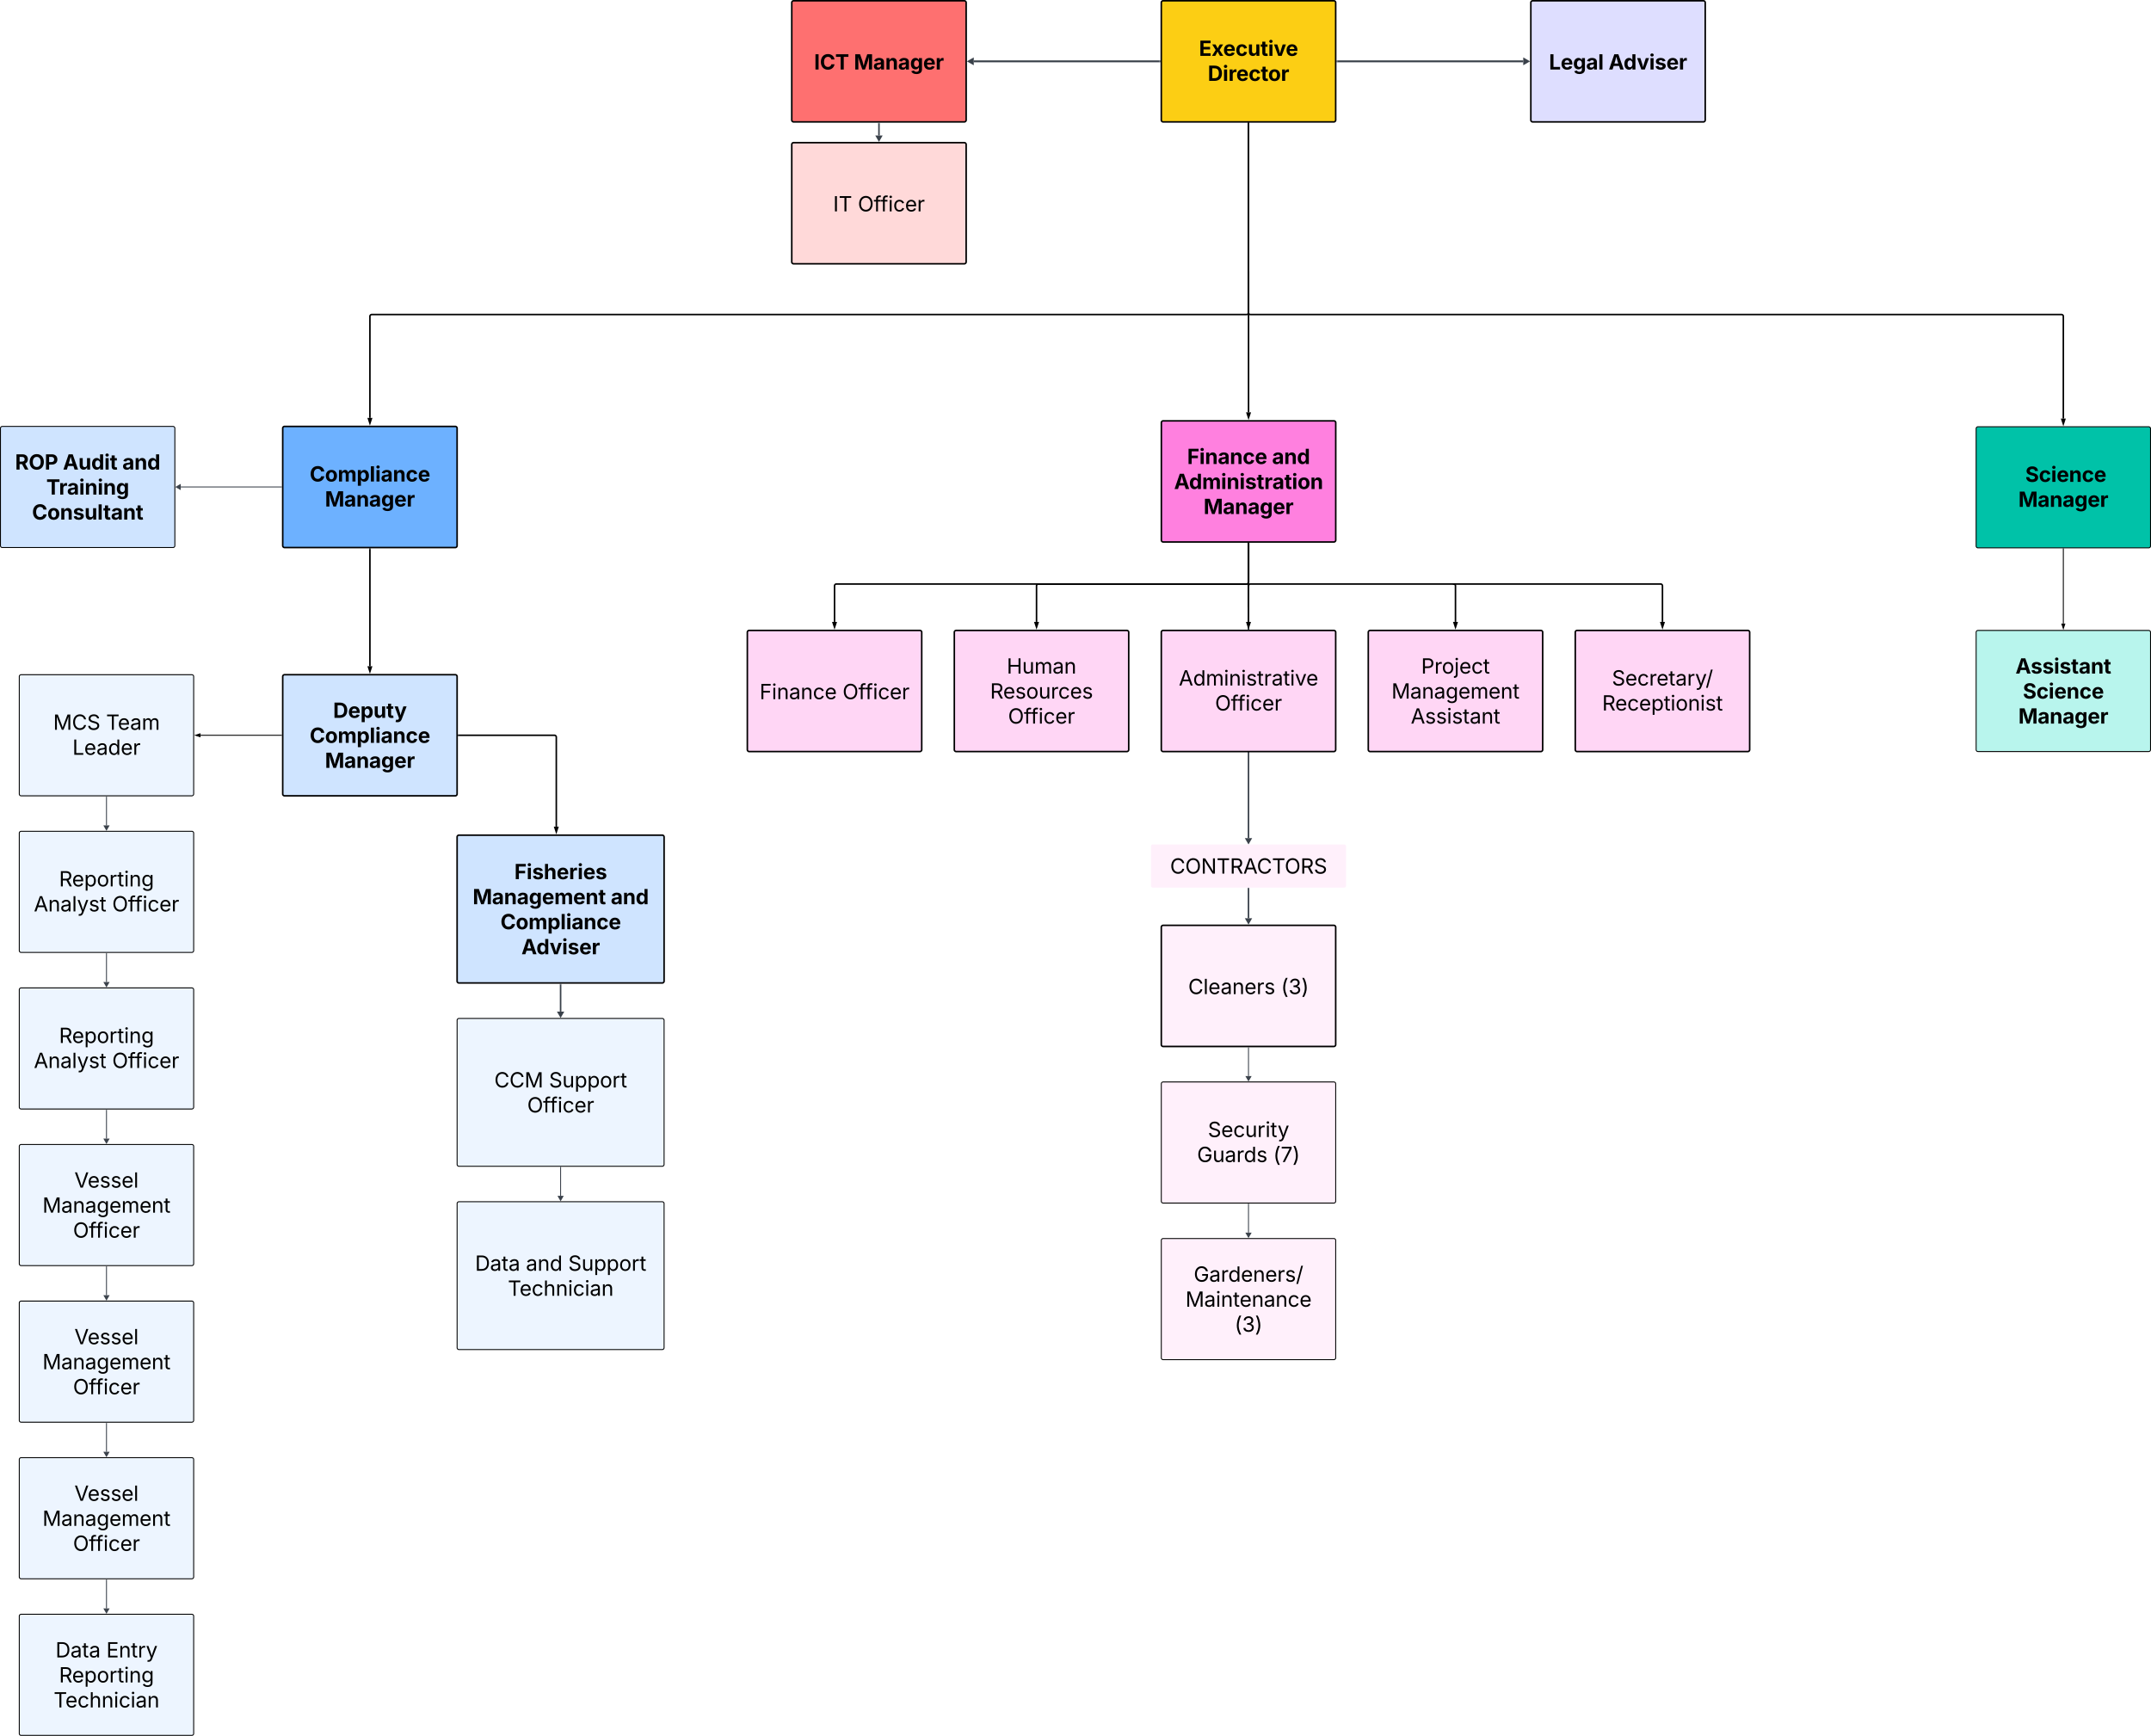 <svg xmlns="http://www.w3.org/2000/svg" xmlns:xlink="http://www.w3.org/1999/xlink" xmlns:lucid="lucid" width="6933.55" height="5596.31"><g transform="translate(4121.5 2802.5)" lucid:page-tab-id="0_0"><path d="M-97.08 61.62v96.16" stroke="#3a414a" stroke-width="5" stroke-linejoin="round" fill="none"/><path d="M-94.6 61.68h-4.95v-2.56h4.95z" stroke="#3a414a" stroke-width=".05" fill="#3a414a"/><path d="M-97.08 173.27l-7.5-13h15z" stroke="#3a414a" stroke-width="5" fill="#3a414a"/><path d="M-96.9-1050.18l-.17 949.7" stroke="#3a414a" stroke-width="5" stroke-linejoin="round" fill="none"/><path d="M-94.43-1050.12h-4.95v-2.58h4.95z" stroke="#3a414a" stroke-width=".05" fill="#3a414a"/><path d="M-97.08-85l-7.5-13h15z" stroke="#3a414a" stroke-width="5" fill="#3a414a"/><path d="M-378.15-2794a6 6 0 0 1 6-6H178a6 6 0 0 1 6 6v378.5a6 6 0 0 1-6 6h-550.15a6 6 0 0 1-6-6z" stroke="#000" stroke-width="5" fill="#fcce14"/><use xlink:href="#a" transform="matrix(1,0,0,1,-350.041,-2780.475) translate(93.381 158.083)"/><use xlink:href="#b" transform="matrix(1,0,0,1,-350.041,-2780.475) translate(121.766 238.747)"/><path d="M-3210.2-1421.76a6 6 0 0 1 6-6h550.15a6 6 0 0 1 6 6v378.5a6 6 0 0 1-6 6h-550.14a6 6 0 0 1-6-6z" stroke="#000" stroke-width="5" fill="#6db1ff"/><use xlink:href="#c" transform="matrix(1,0,0,1,-3182.083,-1408.238) translate(58.827 158.083)"/><use xlink:href="#d" transform="matrix(1,0,0,1,-3182.083,-1408.238) translate(107.997 238.747)"/><path d="M-377.98-1439.7a6 6 0 0 1 6-6h550.15a6 6 0 0 1 6 6v378.5a6 6 0 0 1-6 6h-550.15a6 6 0 0 1-6-6z" stroke="#000" stroke-width="5" fill="#ff80df"/><use xlink:href="#e" transform="matrix(1,0,0,1,-349.871,-1426.17) translate(55.067 119.583)"/><use xlink:href="#f" transform="matrix(1,0,0,1,-349.871,-1426.17) translate(328.7 119.583)"/><use xlink:href="#g" transform="matrix(1,0,0,1,-349.871,-1426.17) translate(12.847 200.247)"/><use xlink:href="#h" transform="matrix(1,0,0,1,-349.871,-1426.17) translate(107.997 280.911)"/><path d="M2248.4-1420.67a6 6 0 0 1 6-6h550.15a6 6 0 0 1 6 6v378.5a6 6 0 0 1-6 6H2254.4a6 6 0 0 1-6-6z" stroke="#000" stroke-width="3" fill="#00c2a8"/><use xlink:href="#i" transform="matrix(1,0,0,1,2276.512,-1407.144) translate(114.556 158.083)"/><use xlink:href="#j" transform="matrix(1,0,0,1,2276.512,-1407.144) translate(130.344 158.083)"/><use xlink:href="#h" transform="matrix(1,0,0,1,2276.512,-1407.144) translate(107.997 238.747)"/><path d="M-2648.05-104.03a6 6 0 0 1 6-6h655.2a6 6 0 0 1 6 6v464.6a6 6 0 0 1-6 6h-655.2a6 6 0 0 1-6-6z" stroke="#000" stroke-width="5" fill="#cfe4ff"/><use xlink:href="#k" transform="matrix(1,0,0,1,-2614.687,-86.197) translate(151.249 118.208)"/><use xlink:href="#l" transform="matrix(1,0,0,1,-2614.687,-86.197) translate(16.825 198.872)"/><use xlink:href="#m" transform="matrix(1,0,0,1,-2614.687,-86.197) translate(461.942 198.872)"/><use xlink:href="#n" transform="matrix(1,0,0,1,-2614.687,-86.197) translate(106.327 279.536)"/><use xlink:href="#o" transform="matrix(1,0,0,1,-2614.687,-86.197) translate(173.905 360.201)"/><path d="M-3210.2-621.3a6 6 0 0 1 6-6h550.15a6 6 0 0 1 6 6v378.5a6 6 0 0 1-6 6h-550.14a6 6 0 0 1-6-6z" stroke="#000" stroke-width="5" fill="#cfe4ff"/><use xlink:href="#p" transform="matrix(1,0,0,1,-3182.083,-607.766) translate(134.299 119.583)"/><use xlink:href="#q" transform="matrix(1,0,0,1,-3182.083,-607.766) translate(58.827 200.247)"/><use xlink:href="#r" transform="matrix(1,0,0,1,-3182.083,-607.766) translate(107.997 280.911)"/><path d="M-1045.34-764.06a6 6 0 0 1 6-6h550.14a6 6 0 0 1 6 6v378.5a6 6 0 0 1-6 6h-550.14a6 6 0 0 1-6-6z" stroke="#000" stroke-width="5" fill="#ffd6f5"/><use xlink:href="#s" transform="matrix(1,0,0,1,-1017.235,-750.532) translate(140.907 119.583)"/><use xlink:href="#t" transform="matrix(1,0,0,1,-1017.235,-750.532) translate(87.245 200.247)"/><use xlink:href="#u" transform="matrix(1,0,0,1,-1017.235,-750.532) translate(145.041 280.911)"/><path d="M-1712.54-764.06a6 6 0 0 1 6-6h550.15a6 6 0 0 1 6 6v378.5a6 6 0 0 1-6 6h-550.13a6 6 0 0 1-6-6z" stroke="#000" stroke-width="5" fill="#ffd6f5"/><use xlink:href="#v" transform="matrix(1,0,0,1,-1684.428,-750.532) translate(11.333 202.083)"/><use xlink:href="#u" transform="matrix(1,0,0,1,-1684.428,-750.532) translate(278.749 202.083)"/><path d="M-96.9-1050.2v124.53a6 6 0 0 1-6 6h-1322.56a6 6 0 0 0-6 6v116.26" stroke="#000" stroke-width="5" fill="none"/><path d="M-94.43-1050.13h-4.95v-2.57h4.95z" stroke="#000" stroke-width=".05"/><path d="M-1431.46-780.65l-4.64-14.26h9.27z" stroke="#000" stroke-width="5"/><path d="M-96.9-1050.2v124.53a6 6 0 0 1-6 6h-671.43a6 6 0 0 0-6 6v116.26" stroke="#000" stroke-width="5" fill="none"/><path d="M-94.43-1050.13h-4.95v-2.57h4.95z" stroke="#000" stroke-width=".05"/><path d="M-780.33-780.65l-4.63-14.26h9.26z" stroke="#000" stroke-width="5"/><path d="M-97.08-2404.5v476.82a.1.1 0 0 0 .1.08.1.1 0 0 1 .07.1v454.45" stroke="#000" stroke-width="5" fill="none"/><path d="M-94.6-2404.44h-4.95v-2.56h4.95z" stroke="#000" stroke-width=".05"/><path d="M-96.9-1456.3l-4.64-14.25h9.27z" stroke="#000" stroke-width="5"/><path d="M-97.08-2404.5v610.05a6 6 0 0 1-6 6h-2820.04a6 6 0 0 0-6 6v327.33" stroke="#000" stroke-width="5" fill="none"/><path d="M-94.6-2404.44h-4.95v-2.56h4.95z" stroke="#000" stroke-width=".05"/><path d="M-2929.12-1438.35l-4.63-14.27h9.27z" stroke="#000" stroke-width="5"/><path d="M-97.08-2404.5v610.05a6 6 0 0 0 6 6h2614.56a6 6 0 0 1 6 6v329.42" stroke="#000" stroke-width="5" fill="none"/><path d="M-94.6-2404.44h-4.95v-2.56h4.95z" stroke="#000" stroke-width=".05"/><path d="M2529.48-1436.26l-4.64-14.27h9.27z" stroke="#000" stroke-width="5"/><path d="M-2929.12-1032.27v377.62" stroke="#000" stroke-width="5" fill="none"/><path d="M-2926.64-1032.2h-4.95v-2.57h4.96z" stroke="#000" stroke-width=".05"/><path d="M-2929.12-637.88l-4.63-14.27h9.27z" stroke="#000" stroke-width="5"/><path d="M-2643.05-432.04h308.75a6 6 0 0 1 6 6v288.66" stroke="#000" stroke-width="5" fill="none"/><path d="M-2642.98-429.57h-2.57v-4.95h2.57z" stroke="#000" stroke-width=".05"/><path d="M-2328.3-120.62l-4.64-14.26h9.27z" stroke="#000" stroke-width="5"/><path d="M2248.4-764.06a6 6 0 0 1 6-6h550.15a6 6 0 0 1 6 6v378.5a6 6 0 0 1-6 6H2254.4a6 6 0 0 1-6-6z" stroke="#000" stroke-width="3" fill="#b8f5ed"/><use xlink:href="#w" transform="matrix(1,0,0,1,2276.512,-750.532) translate(98.768 119.583)"/><use xlink:href="#x" transform="matrix(1,0,0,1,2276.512,-750.532) translate(122.45 200.247)"/><use xlink:href="#r" transform="matrix(1,0,0,1,2276.512,-750.532) translate(107.997 280.911)"/><path d="M2529.48-1033.17v241" stroke="#000" stroke-width="3" fill="none"/><path d="M2530.95-1033.13H2528v-1.54h2.95z" stroke="#000" stroke-width=".05"/><path d="M2529.48-776.4l-4.64-14.28h9.27z" stroke="#000" stroke-width="3"/><path d="M289.05-764.06a6 6 0 0 1 6-6H845.2a6 6 0 0 1 6 6v378.5a6 6 0 0 1-6 6H295.04a6 6 0 0 1-6-6z" stroke="#000" stroke-width="5" fill="#ffd6f5"/><use xlink:href="#y" transform="matrix(1,0,0,1,317.153,-750.532) translate(142.274 119.583)"/><use xlink:href="#z" transform="matrix(1,0,0,1,317.153,-750.532) translate(46.652 200.247)"/><use xlink:href="#A" transform="matrix(1,0,0,1,317.153,-750.532) translate(108.762 280.911)"/><path d="M-3214.2-432.04h-260.88" stroke="#000" stroke-width="3" fill="none"/><path d="M-3212.7-430.57h-1.53v-2.95h1.54z" stroke="#000" stroke-width=".05"/><path d="M-3490.85-432.04l14.27-4.64v9.27z" stroke="#000" stroke-width="3"/><path d="M-4059.35-621.3a6 6 0 0 1 6-6h550.15a6 6 0 0 1 6 6v378.5a6 6 0 0 1-6 6h-550.15a6 6 0 0 1-6-6z" stroke="#000" stroke-width="3" fill="#edf5ff"/><use xlink:href="#B" transform="matrix(1,0,0,1,-4031.239,-607.766) translate(81.19 158.083)"/><use xlink:href="#C" transform="matrix(1,0,0,1,-4031.239,-607.766) translate(251.633 158.083)"/><use xlink:href="#D" transform="matrix(1,0,0,1,-4031.239,-607.766) translate(143.283 238.747)"/><path d="M-378.15-764.06a6 6 0 0 1 6-6H178a6 6 0 0 1 6 6v378.5a6 6 0 0 1-6 6h-550.15a6 6 0 0 1-6-6z" stroke="#000" stroke-width="5" fill="#ffd6f5"/><use xlink:href="#E" transform="matrix(1,0,0,1,-350.041,-750.532) translate(28.293 158.083)"/><use xlink:href="#u" transform="matrix(1,0,0,1,-350.041,-750.532) translate(145.041 238.747)"/><path d="M-96.9-1050.2v137.5a.1.1 0 0 1-.1.07.1.1 0 0 0-.08.1v115.12" stroke="#000" stroke-width="5" fill="none"/><path d="M-94.43-1050.13h-4.95v-2.57h4.95z" stroke="#000" stroke-width=".05"/><path d="M-97.08-780.65l-4.63-14.26h9.26z" stroke="#000" stroke-width="5"/><path d="M-97.08-847.52v-66.15a6 6 0 0 1 6-6h655.2a6 6 0 0 1 6 6v116.26M-97.08-847.58v2.56" stroke="#000" stroke-width="5" fill="none"/><path d="M570.12-780.65l-4.64-14.26h9.27z" stroke="#000" stroke-width="5"/><path d="M956.24-764.06a6 6 0 0 1 6-6h550.14a6 6 0 0 1 6 6v378.5a6 6 0 0 1-6 6H962.24a6 6 0 0 1-6-6z" stroke="#000" stroke-width="5" fill="#ffd6f5"/><use xlink:href="#F" transform="matrix(1,0,0,1,984.347,-750.532) translate(89.995 158.083)"/><use xlink:href="#G" transform="matrix(1,0,0,1,984.347,-750.532) translate(58.485 238.747)"/><path d="M564.2-919.67h667.1a6 6 0 0 1 6 6v116.26M564.26-919.67h-2.56" stroke="#000" stroke-width="5" fill="none"/><path d="M1237.3-780.65l-4.62-14.26h9.27z" stroke="#000" stroke-width="5"/><path d="M189.5-2604.75h599.04" stroke="#3a414a" stroke-width="6" stroke-linejoin="round" fill="none"/><path d="M189.58-2601.78h-3.08v-5.95h3.08z" stroke="#3a414a" stroke-width=".05" fill="#3a414a"/><path d="M804.53-2604.75l-13 7.5v-15z" stroke="#3a414a" stroke-width="6" fill="#3a414a"/><path d="M813.03-2794a6 6 0 0 1 6-6h550.14a6 6 0 0 1 6 6v378.5a6 6 0 0 1-6 6H819.03a6 6 0 0 1-6-6z" stroke="#000" stroke-width="5" fill="#dedeff"/><use xlink:href="#H" transform="matrix(1,0,0,1,841.136,-2780.475) translate(30.36 202.083)"/><use xlink:href="#I" transform="matrix(1,0,0,1,841.136,-2780.475) translate(222.45 202.083)"/><path d="M-383.66-2604.75H-982.7" stroke="#3a414a" stroke-width="6" stroke-linejoin="round" fill="none"/><path d="M-380.65-2601.78h-3.08v-5.95h3.08z" stroke="#3a414a" stroke-width=".05" fill="#3a414a"/><path d="M-998.68-2604.75l13-7.5v15z" stroke="#3a414a" stroke-width="6" fill="#3a414a"/><path d="M-1569.33-2794a6 6 0 0 1 6-6h550.15a6 6 0 0 1 6 6v378.5a6 6 0 0 1-6 6h-550.15a6 6 0 0 1-6-6z" stroke="#000" stroke-width="5" fill="#fe7070"/><use xlink:href="#J" transform="matrix(1,0,0,1,-1541.217,-2780.475) translate(43.837 202.083)"/><use xlink:href="#d" transform="matrix(1,0,0,1,-1541.217,-2780.475) translate(172.157 202.083)"/><path d="M-1288.25-2404.5v38.92" stroke="#3a414a" stroke-width="5" stroke-linejoin="round" fill="none"/><path d="M-1285.78-2404.44h-4.95v-2.56h4.95z" stroke="#3a414a" stroke-width=".05" fill="#3a414a"/><path d="M-1288.25-2350.1l-7.5-12.98h15z" stroke="#3a414a" stroke-width="5" fill="#3a414a"/><path d="M-1569.33-2336.6a6 6 0 0 1 6-6h550.15a6 6 0 0 1 6 6v378.5a6 6 0 0 1-6 6h-550.15a6 6 0 0 1-6-6z" stroke="#000" stroke-width="5" fill="#ffd9d9"/><use xlink:href="#K" transform="matrix(1,0,0,1,-1541.217,-2323.063) translate(105.197 202.083)"/><use xlink:href="#u" transform="matrix(1,0,0,1,-1541.217,-2323.063) translate(184.885 202.083)"/><path d="M-3214.2-1232.5h-324.67" stroke="#3a414a" stroke-width="3" stroke-linejoin="round" fill="none"/><path d="M-3212.7-1231.04h-1.53v-2.95h1.54z" stroke="#3a414a" stroke-width=".05" fill="#3a414a"/><path d="M-3553.36-1232.5l13-7.5v15z" stroke="#3a414a" stroke-width="3" fill="#3a414a"/><path d="M-4120-1421.76a6 6 0 0 1 6-6h550.14a6 6 0 0 1 6 6v378.5a6 6 0 0 1-6 6H-4114a6 6 0 0 1-6-6z" stroke="#000" stroke-width="3" fill="#cfe4ff"/><use xlink:href="#L" transform="matrix(1,0,0,1,-4091.893,-1408.238) translate(19.032 119.583)"/><use xlink:href="#M" transform="matrix(1,0,0,1,-4091.893,-1408.238) translate(173.166 119.583)"/><use xlink:href="#N" transform="matrix(1,0,0,1,-4091.893,-1408.238) translate(364.735 119.583)"/><use xlink:href="#O" transform="matrix(1,0,0,1,-4091.893,-1408.238) translate(119.536 200.247)"/><use xlink:href="#P" transform="matrix(1,0,0,1,-4091.893,-1408.238) translate(73.524 280.911)"/><path d="M-3778.27-233.8v92.37" stroke="#3a414a" stroke-width="3" stroke-linejoin="round" fill="none"/><path d="M-3776.8-233.75h-2.95v-1.54h2.95z" stroke="#3a414a" stroke-width=".05" fill="#3a414a"/><path d="M-3778.27-126.94l-7.5-13h15z" stroke="#3a414a" stroke-width="3" fill="#3a414a"/><path d="M-4059.35-116.44a6 6 0 0 1 6-6h550.15a6 6 0 0 1 6 6v378.5a6 6 0 0 1-6 6h-550.15a6 6 0 0 1-6-6z" stroke="#000" stroke-width="3" fill="#edf5ff"/><use xlink:href="#Q" transform="matrix(1,0,0,1,-4031.239,-102.916) translate(100.021 158.083)"/><use xlink:href="#R" transform="matrix(1,0,0,1,-4031.239,-102.916) translate(18.788 238.747)"/><use xlink:href="#u" transform="matrix(1,0,0,1,-4031.239,-102.916) translate(271.294 238.747)"/><path d="M-3778.27 271.06v92.36" stroke="#3a414a" stroke-width="3" stroke-linejoin="round" fill="none"/><path d="M-3776.8 271.1h-2.95v-1.54h2.95z" stroke="#3a414a" stroke-width=".05" fill="#3a414a"/><path d="M-3778.27 377.9l-7.5-12.98h15z" stroke="#3a414a" stroke-width="3" fill="#3a414a"/><path d="M-4059.35 388.4a6 6 0 0 1 6-6h550.15a6 6 0 0 1 6 6v378.5a6 6 0 0 1-6 6h-550.15a6 6 0 0 1-6-6z" stroke="#000" stroke-width="3" fill="#edf5ff"/><use xlink:href="#Q" transform="matrix(1,0,0,1,-4031.239,401.935) translate(100.021 158.083)"/><use xlink:href="#R" transform="matrix(1,0,0,1,-4031.239,401.935) translate(18.788 238.747)"/><use xlink:href="#u" transform="matrix(1,0,0,1,-4031.239,401.935) translate(271.294 238.747)"/><path d="M-3778.27 775.9v92.37" stroke="#3a414a" stroke-width="3" stroke-linejoin="round" fill="none"/><path d="M-3776.8 775.95h-2.95v-1.54h2.95z" stroke="#3a414a" stroke-width=".05" fill="#3a414a"/><path d="M-3778.27 882.76l-7.5-13h15z" stroke="#3a414a" stroke-width="3" fill="#3a414a"/><path d="M-4059.35 893.26a6 6 0 0 1 6-6h550.15a6 6 0 0 1 6 6v378.5a6 6 0 0 1-6 6h-550.15a6 6 0 0 1-6-6z" stroke="#000" stroke-width="3" fill="#edf5ff"/><use xlink:href="#S" transform="matrix(1,0,0,1,-4031.239,906.786) translate(149.566 119.583)"/><use xlink:href="#z" transform="matrix(1,0,0,1,-4031.239,906.786) translate(46.652 200.247)"/><use xlink:href="#u" transform="matrix(1,0,0,1,-4031.239,906.786) translate(145.041 280.911)"/><path d="M-3778.27 1280.76v92.36" stroke="#3a414a" stroke-width="3" stroke-linejoin="round" fill="none"/><path d="M-3776.8 1280.8h-2.95v-1.54h2.95z" stroke="#3a414a" stroke-width=".05" fill="#3a414a"/><path d="M-3778.27 1387.6l-7.5-12.98h15z" stroke="#3a414a" stroke-width="3" fill="#3a414a"/><path d="M-4059.35 1398.1a6 6 0 0 1 6-6h550.15a6 6 0 0 1 6 6v378.5a6 6 0 0 1-6 6h-550.15a6 6 0 0 1-6-6z" stroke="#000" stroke-width="3" fill="#edf5ff"/><g><use xlink:href="#S" transform="matrix(1,0,0,1,-4031.239,1411.637) translate(149.566 119.583)"/><use xlink:href="#z" transform="matrix(1,0,0,1,-4031.239,1411.637) translate(46.652 200.247)"/><use xlink:href="#u" transform="matrix(1,0,0,1,-4031.239,1411.637) translate(145.041 280.911)"/></g><path d="M-3778.27 1785.6v92.37" stroke="#3a414a" stroke-width="3" stroke-linejoin="round" fill="none"/><path d="M-3776.8 1785.65h-2.95v-1.54h2.95z" stroke="#3a414a" stroke-width=".05" fill="#3a414a"/><path d="M-3778.27 1892.46l-7.5-13h15z" stroke="#3a414a" stroke-width="3" fill="#3a414a"/><path d="M-4059.35 1902.96a6 6 0 0 1 6-6h550.15a6 6 0 0 1 6 6v378.5a6 6 0 0 1-6 6h-550.15a6 6 0 0 1-6-6z" stroke="#000" stroke-width="3" fill="#edf5ff"/><g><use xlink:href="#S" transform="matrix(1,0,0,1,-4031.239,1916.488) translate(149.566 119.583)"/><use xlink:href="#z" transform="matrix(1,0,0,1,-4031.239,1916.488) translate(46.652 200.247)"/><use xlink:href="#u" transform="matrix(1,0,0,1,-4031.239,1916.488) translate(145.041 280.911)"/></g><path d="M-3778.27 2290.46v92.36" stroke="#3a414a" stroke-width="3" stroke-linejoin="round" fill="none"/><path d="M-3776.8 2290.5h-2.95v-1.54h2.95z" stroke="#3a414a" stroke-width=".05" fill="#3a414a"/><path d="M-3778.27 2397.3l-7.5-12.98h15z" stroke="#3a414a" stroke-width="3" fill="#3a414a"/><path d="M-4059.35 2407.8a6 6 0 0 1 6-6h550.15a6 6 0 0 1 6 6v378.5a6 6 0 0 1-6 6h-550.15a6 6 0 0 1-6-6z" stroke="#000" stroke-width="3" fill="#edf5ff"/><g><use xlink:href="#T" transform="matrix(1,0,0,1,-4031.239,2421.339) translate(88.628 119.583)"/><use xlink:href="#U" transform="matrix(1,0,0,1,-4031.239,2421.339) translate(252.495 119.583)"/><use xlink:href="#V" transform="matrix(1,0,0,1,-4031.239,2421.339) translate(100.021 200.247)"/><use xlink:href="#W" transform="matrix(1,0,0,1,-4031.239,2421.339) translate(82.606 280.911)"/></g><path d="M-2314.45 371.56v87.36" stroke="#3a414a" stroke-width="5" stroke-linejoin="round" fill="none"/><path d="M-2311.97 371.62h-4.96v-2.56h4.95z" stroke="#3a414a" stroke-width=".05" fill="#3a414a"/><path d="M-2314.45 474.4l-7.5-12.98h15z" stroke="#3a414a" stroke-width="5" fill="#3a414a"/><path d="M-2648.05 486.9a6 6 0 0 1 6-6h655.2a6 6 0 0 1 6 6v464.6a6 6 0 0 1-6 6h-655.2a6 6 0 0 1-6-6z" stroke="#000" stroke-width="3" fill="#edf5ff"/><g><use xlink:href="#X" transform="matrix(1,0,0,1,-2614.687,504.739) translate(86.438 198.646)"/><use xlink:href="#Y" transform="matrix(1,0,0,1,-2614.687,504.739) translate(262.805 198.646)"/><use xlink:href="#u" transform="matrix(1,0,0,1,-2614.687,504.739) translate(192.541 279.31)"/></g><path d="M-2314.45 960.5v92.36" stroke="#3a414a" stroke-width="3" stroke-linejoin="round" fill="none"/><path d="M-2312.97 960.53h-2.96V959h2.95z" stroke="#3a414a" stroke-width=".05" fill="#3a414a"/><path d="M-2314.45 1067.35l-7.5-13h15z" stroke="#3a414a" stroke-width="3" fill="#3a414a"/><path d="M-2648.05 1077.85a6 6 0 0 1 6-6h655.2a6 6 0 0 1 6 6v464.58a6 6 0 0 1-6 6h-655.2a6 6 0 0 1-6-6z" stroke="#000" stroke-width="3" fill="#edf5ff"/><g><use xlink:href="#T" transform="matrix(1,0,0,1,-2614.687,1095.675) translate(24.491 198.646)"/><use xlink:href="#Z" transform="matrix(1,0,0,1,-2614.687,1095.675) translate(188.358 198.646)"/><use xlink:href="#Y" transform="matrix(1,0,0,1,-2614.687,1095.675) translate(324.751 198.646)"/><use xlink:href="#W" transform="matrix(1,0,0,1,-2614.687,1095.675) translate(130.106 279.31)"/></g><path d="M-378.15 186.77a6 6 0 0 1 6-6H178a6 6 0 0 1 6 6v378.5a6 6 0 0 1-6 6h-550.15a6 6 0 0 1-6-6z" stroke="#000" stroke-width="5" fill="#fff0fb"/><g><use xlink:href="#aa" transform="matrix(1,0,0,1,-350.041,200.299) translate(58.55 202.083)"/><use xlink:href="#ab" transform="matrix(1,0,0,1,-350.041,200.299) translate(357.639 202.083)"/></g><path d="M-411.44-74a6 6 0 0 1 6-6H211.3a6 6 0 0 1 6 6V53.12a6 6 0 0 1-6 6h-616.75a6 6 0 0 1-6-6z" stroke="#000" stroke-opacity="0" stroke-width="5" fill="#fff0fb"/><g><use xlink:href="#ac" transform="matrix(1,0,0,1,-406.445,-75) translate(56.521 88.958)"/></g><path d="M-97.08 575.27v91.37" stroke="#3a414a" stroke-width="3" stroke-linejoin="round" fill="none"/><path d="M-95.6 575.3h-2.95v-1.53h2.95z" stroke="#3a414a" stroke-width=".05" fill="#3a414a"/><path d="M-97.08 681.13l-7.5-13h15z" stroke="#3a414a" stroke-width="3" fill="#3a414a"/><path d="M-378.15 691.63a6 6 0 0 1 6-6H178a6 6 0 0 1 6 6v378.5a6 6 0 0 1-6 6h-550.15a6 6 0 0 1-6-6z" stroke="#000" stroke-width="3" fill="#fff0fb"/><g><use xlink:href="#ad" transform="matrix(1,0,0,1,-350.041,705.15) translate(121.994 158.083)"/><use xlink:href="#ae" transform="matrix(1,0,0,1,-350.041,705.15) translate(87.147 238.747)"/><use xlink:href="#af" transform="matrix(1,0,0,1,-350.041,705.15) translate(332.492 238.747)"/></g><path d="M-97.08 1079.13v92.36" stroke="#3a414a" stroke-width="3" stroke-linejoin="round" fill="none"/><path d="M-95.6 1079.16h-2.95v-1.54h2.95z" stroke="#3a414a" stroke-width=".05" fill="#3a414a"/><path d="M-97.08 1185.98l-7.5-13h15z" stroke="#3a414a" stroke-width="3" fill="#3a414a"/><path d="M-378.15 1196.48a6 6 0 0 1 6-6H178a6 6 0 0 1 6 6v378.5a6 6 0 0 1-6 6h-550.15a6 6 0 0 1-6-6z" stroke="#000" stroke-width="3" fill="#fff0fb"/><g><use xlink:href="#ag" transform="matrix(1,0,0,1,-350.041,1210.001) translate(76.291 119.583)"/><use xlink:href="#ah" transform="matrix(1,0,0,1,-350.041,1210.001) translate(49.81 200.247)"/><use xlink:href="#ab" transform="matrix(1,0,0,1,-350.041,1210.001) translate(208.094 280.911)"/></g><defs><path d="M135 0v-1490h997v253H440v360h640v249H440v375h694V0H135" id="ai"/><path d="M42 0l360-574-338-544h324c72 124 151 261 209 394 58-134 140-271 215-394h318L785-570 1146 0H824c-79-136-169-280-234-425C528-278 439-134 360 0H42" id="aj"/><path d="M633 22C291 22 81-200 81-553c0-345 210-579 537-579 292 0 525 185 525 567v84H378c7 183 109 277 260 277 105 0 184-46 216-132l272 51C1071-99 893 22 633 22zM380-669h474c-15-146-94-237-233-237-143 0-229 99-241 237" id="ak"/><path d="M628 22C291 22 81-210 81-554c0-346 210-578 547-578 265 0 455 142 497 372l-279 52c-25-116-99-188-215-188-160 0-244 139-244 341 0 200 84 341 244 341 116 0 193-74 217-195l279 51C1085-123 896 22 628 22" id="al"/><path d="M513 14c-232 0-385-159-385-421v-711h300v659c0 139 76 222 202 222 127 0 217-86 217-234v-647h301V0H864l-4-232C797-74 683 14 513 14" id="am"/><path d="M683-1118v229H474v562c0 71 29 104 102 104 23 0 73-7 95-13l43 225C647 9 580 16 520 16 296 16 174-96 174-301v-588H20v-229h154v-266h300v266h209" id="an"/><path d="M128 0v-1118h300V0H128zm150-1264c-91 0-165-68-165-154 0-85 74-154 165-154 90 0 165 69 165 154 0 86-75 154-165 154" id="ao"/><path d="M443 0L31-1118h319c90 293 199 572 268 885 66-313 175-593 264-885h315L784 0H443" id="ap"/><g id="a"><use transform="matrix(0.033,0,0,0.033,0,0)" xlink:href="#ai"/><use transform="matrix(0.033,0,0,0.033,40.495,0)" xlink:href="#aj"/><use transform="matrix(0.033,0,0,0.033,77.832,0)" xlink:href="#ak"/><use transform="matrix(0.033,0,0,0.033,117.546,0)" xlink:href="#al"/><use transform="matrix(0.033,0,0,0.033,156.771,0)" xlink:href="#am"/><use transform="matrix(0.033,0,0,0.033,198.275,0)" xlink:href="#an"/><use transform="matrix(0.033,0,0,0.033,222.689,0)" xlink:href="#ao"/><use transform="matrix(0.033,0,0,0.033,240.755,0)" xlink:href="#ap"/><use transform="matrix(0.033,0,0,0.033,279.525,0)" xlink:href="#ak"/></g><path d="M659 0H135v-1490h529c448 0 721 280 721 744 0 466-273 746-726 746zM440-263h204c287 0 437-148 437-483 0-333-150-481-435-481H440v964" id="aq"/><path d="M128 0v-1118h290v195h12c54-169 184-238 367-200v268c-27-8-86-15-130-15-138 0-239 95-239 234V0H128" id="ar"/><path d="M628 22C291 22 81-210 81-554c0-346 210-578 547-578 336 0 547 232 547 578 0 344-211 576-547 576zm0-236c160 0 242-146 242-341 0-197-82-341-242-341S387-753 387-555c0 195 81 341 241 341" id="as"/><g id="b"><use transform="matrix(0.033,0,0,0.033,0,0)" xlink:href="#aq"/><use transform="matrix(0.033,0,0,0.033,48.145,0)" xlink:href="#ao"/><use transform="matrix(0.033,0,0,0.033,66.211,0)" xlink:href="#ar"/><use transform="matrix(0.033,0,0,0.033,91.732,0)" xlink:href="#ak"/><use transform="matrix(0.033,0,0,0.033,131.445,0)" xlink:href="#al"/><use transform="matrix(0.033,0,0,0.033,170.671,0)" xlink:href="#an"/><use transform="matrix(0.033,0,0,0.033,194.434,0)" xlink:href="#as"/><use transform="matrix(0.033,0,0,0.033,235.319,0)" xlink:href="#ar"/></g><path d="M786 20C389 20 94-260 94-744c0-487 299-766 692-766 339 0 597 194 641 529h-309c-28-162-156-258-326-258-233 0-388 179-388 495 0 323 157 493 387 493 170 0 298-97 328-259h309c-34 277-266 530-642 530" id="at"/><path d="M128 0v-1118h278l12 217c60-163 185-234 319-234 143 0 236 81 288 251 63-172 205-251 359-251 205 0 357 138 357 381V0h-301v-697c0-126-76-187-177-187-114 0-184 79-184 196V0H789v-705c0-109-72-179-174-179-106 0-187 74-187 208V0H128" id="au"/><path d="M128 418v-1536h295v188h14c41-89 129-202 319-202 248 0 453 193 453 575 0 372-197 576-455 576-183 0-275-108-317-198h-9v597H128zm534-640c156 0 240-139 240-336 0-196-83-334-240-334-154 0-241 131-241 334 0 202 88 336 241 336" id="av"/><path d="M428-1490V0H128v-1490h300" id="aw"/><path d="M440 22C227 22 68-92 68-313c0-250 202-322 422-343 195-21 271-24 271-105 0-95-63-149-175-149-116 0-187 57-211 129l-275-46c57-194 237-305 487-305 240 0 474 108 474 379V0H777v-155h-10C713-51 605 22 440 22zm85-211c140 0 238-93 238-211v-121c-37 26-156 42-222 51-111 16-185 59-185 149 0 87 70 132 169 132" id="ax"/><path d="M428-647V0H128v-1118h283l4 231c63-156 176-245 348-245 232 0 384 159 384 421V0H847v-659c0-139-76-222-202-222-128 0-217 86-217 234" id="ay"/><g id="c"><use transform="matrix(0.033,0,0,0.033,0,0)" xlink:href="#at"/><use transform="matrix(0.033,0,0,0.033,49.316,0)" xlink:href="#as"/><use transform="matrix(0.033,0,0,0.033,90.202,0)" xlink:href="#au"/><use transform="matrix(0.033,0,0,0.033,151.042,0)" xlink:href="#av"/><use transform="matrix(0.033,0,0,0.033,193.066,0)" xlink:href="#aw"/><use transform="matrix(0.033,0,0,0.033,211.133,0)" xlink:href="#ao"/><use transform="matrix(0.033,0,0,0.033,229.199,0)" xlink:href="#ax"/><use transform="matrix(0.033,0,0,0.033,267.904,0)" xlink:href="#ay"/><use transform="matrix(0.033,0,0,0.033,309.408,0)" xlink:href="#al"/><use transform="matrix(0.033,0,0,0.033,348.633,0)" xlink:href="#ak"/></g><path d="M135 0v-1490h468l242 684c30 94 76 293 111 455 34-161 80-360 110-455l238-684h470V0h-307c0-447-3-765 11-1227-122 503-246 788-395 1227H826C676-435 552-717 427-1215c15 453 11 775 11 1215H135" id="az"/><path d="M625 442c-280 0-454-114-503-274l258-72c28 63 97 128 243 128 153 0 246-69 246-216v-206h-23C805-108 717-16 536-16 284-16 81-191 81-561c0-378 208-571 456-571 188 0 280 113 321 202h13v-188h295V-9c0 303-226 451-541 451zm5-686c153 0 240-119 240-319 0-198-86-329-240-329-158 0-241 137-241 329 0 195 85 319 241 319" id="aA"/><g id="d"><use transform="matrix(0.033,0,0,0.033,0,0)" xlink:href="#az"/><use transform="matrix(0.033,0,0,0.033,62.109,0)" xlink:href="#ax"/><use transform="matrix(0.033,0,0,0.033,100.814,0)" xlink:href="#ay"/><use transform="matrix(0.033,0,0,0.033,142.318,0)" xlink:href="#ax"/><use transform="matrix(0.033,0,0,0.033,181.022,0)" xlink:href="#aA"/><use transform="matrix(0.033,0,0,0.033,223.145,0)" xlink:href="#ak"/><use transform="matrix(0.033,0,0,0.033,262.858,0)" xlink:href="#ar"/></g><path d="M135 0v-1490h980v253H440v416h609v249H440V0H135" id="aB"/><g id="e"><use transform="matrix(0.033,0,0,0.033,0,0)" xlink:href="#aB"/><use transform="matrix(0.033,0,0,0.033,39.128,0)" xlink:href="#ao"/><use transform="matrix(0.033,0,0,0.033,57.194,0)" xlink:href="#ay"/><use transform="matrix(0.033,0,0,0.033,98.698,0)" xlink:href="#ax"/><use transform="matrix(0.033,0,0,0.033,137.402,0)" xlink:href="#ay"/><use transform="matrix(0.033,0,0,0.033,178.906,0)" xlink:href="#al"/><use transform="matrix(0.033,0,0,0.033,218.132,0)" xlink:href="#ak"/></g><path d="M537 19C279 19 81-185 81-557c0-382 206-575 454-575 190 0 278 113 318 202h10v-560h300V0H868v-179h-15C812-89 719 19 537 19zm92-241c153 0 240-134 240-336 0-203-86-334-240-334-158 0-240 138-240 334 0 197 84 336 240 336" id="aC"/><g id="f"><use transform="matrix(0.033,0,0,0.033,0,0)" xlink:href="#ax"/><use transform="matrix(0.033,0,0,0.033,38.704,0)" xlink:href="#ay"/><use transform="matrix(0.033,0,0,0.033,80.208,0)" xlink:href="#aC"/></g><path d="M49 0l509-1490h400L1480 0h-339l-115-346H497L386 0H49zm524-585h374c-75-213-124-402-192-666-66 268-110 453-182 666" id="aD"/><path d="M572 22C302 22 117-98 78-306l279-48c29 105 101 156 224 156 114 0 185-48 185-115 0-118-228-130-337-155-215-49-322-150-322-317 0-215 187-347 470-347 265 0 424 116 466 298l-266 47c-24-76-87-130-196-130-98 0-174 46-174 113 0 56 38 95 144 117l201 40c216 44 320 143 320 302 0 220-207 367-500 367" id="aE"/><g id="g"><use transform="matrix(0.033,0,0,0.033,0,0)" xlink:href="#aD"/><use transform="matrix(0.033,0,0,0.033,48.242,0)" xlink:href="#aC"/><use transform="matrix(0.033,0,0,0.033,90.267,0)" xlink:href="#au"/><use transform="matrix(0.033,0,0,0.033,151.107,0)" xlink:href="#ao"/><use transform="matrix(0.033,0,0,0.033,169.173,0)" xlink:href="#ay"/><use transform="matrix(0.033,0,0,0.033,210.677,0)" xlink:href="#ao"/><use transform="matrix(0.033,0,0,0.033,228.743,0)" xlink:href="#aE"/><use transform="matrix(0.033,0,0,0.033,266.081,0)" xlink:href="#an"/><use transform="matrix(0.033,0,0,0.033,290.495,0)" xlink:href="#ar"/><use transform="matrix(0.033,0,0,0.033,316.732,0)" xlink:href="#ax"/><use transform="matrix(0.033,0,0,0.033,355.436,0)" xlink:href="#an"/><use transform="matrix(0.033,0,0,0.033,379.85,0)" xlink:href="#ao"/><use transform="matrix(0.033,0,0,0.033,397.917,0)" xlink:href="#as"/><use transform="matrix(0.033,0,0,0.033,438.802,0)" xlink:href="#ay"/></g><g id="h"><use transform="matrix(0.033,0,0,0.033,0,0)" xlink:href="#az"/><use transform="matrix(0.033,0,0,0.033,62.109,0)" xlink:href="#ax"/><use transform="matrix(0.033,0,0,0.033,100.814,0)" xlink:href="#ay"/><use transform="matrix(0.033,0,0,0.033,142.318,0)" xlink:href="#ax"/><use transform="matrix(0.033,0,0,0.033,181.022,0)" xlink:href="#aA"/><use transform="matrix(0.033,0,0,0.033,223.145,0)" xlink:href="#ak"/><use transform="matrix(0.033,0,0,0.033,262.858,0)" xlink:href="#ar"/></g><path d="M681 22C323 22 94-145 85-462h297c10 151 131 226 296 226 163 0 271-77 271-190 0-102-95-149-257-189l-164-41c-252-61-403-188-403-405 0-269 236-449 560-449 330 0 546 183 551 445H941c-11-119-106-188-259-188-156 0-244 72-244 172-3 156 226 185 373 221 250 61 445 186 445 436 0 271-213 446-575 446" id="aF"/><g id="j"><use transform="matrix(0.033,0,0,0.033,0,0)" xlink:href="#aF"/><use transform="matrix(0.033,0,0,0.033,43.652,0)" xlink:href="#al"/><use transform="matrix(0.033,0,0,0.033,82.878,0)" xlink:href="#ao"/><use transform="matrix(0.033,0,0,0.033,100.944,0)" xlink:href="#ak"/><use transform="matrix(0.033,0,0,0.033,140.658,0)" xlink:href="#ay"/><use transform="matrix(0.033,0,0,0.033,182.161,0)" xlink:href="#al"/><use transform="matrix(0.033,0,0,0.033,221.387,0)" xlink:href="#ak"/></g><path d="M428-647V0H128v-1490h294v586c65-146 175-228 341-228 232 0 385 159 385 421V0H847v-659c0-139-76-222-202-222-128 0-217 86-217 234" id="aG"/><g id="k"><use transform="matrix(0.033,0,0,0.033,0,0)" xlink:href="#aB"/><use transform="matrix(0.033,0,0,0.033,39.128,0)" xlink:href="#ao"/><use transform="matrix(0.033,0,0,0.033,57.194,0)" xlink:href="#aE"/><use transform="matrix(0.033,0,0,0.033,94.531,0)" xlink:href="#aG"/><use transform="matrix(0.033,0,0,0.033,136.035,0)" xlink:href="#ak"/><use transform="matrix(0.033,0,0,0.033,175.749,0)" xlink:href="#ar"/><use transform="matrix(0.033,0,0,0.033,203.385,0)" xlink:href="#ao"/><use transform="matrix(0.033,0,0,0.033,221.452,0)" xlink:href="#ak"/><use transform="matrix(0.033,0,0,0.033,261.165,0)" xlink:href="#aE"/></g><g id="l"><use transform="matrix(0.033,0,0,0.033,0,0)" xlink:href="#az"/><use transform="matrix(0.033,0,0,0.033,62.109,0)" xlink:href="#ax"/><use transform="matrix(0.033,0,0,0.033,100.814,0)" xlink:href="#ay"/><use transform="matrix(0.033,0,0,0.033,142.318,0)" xlink:href="#ax"/><use transform="matrix(0.033,0,0,0.033,181.022,0)" xlink:href="#aA"/><use transform="matrix(0.033,0,0,0.033,223.145,0)" xlink:href="#ak"/><use transform="matrix(0.033,0,0,0.033,262.858,0)" xlink:href="#au"/><use transform="matrix(0.033,0,0,0.033,323.698,0)" xlink:href="#ak"/><use transform="matrix(0.033,0,0,0.033,363.411,0)" xlink:href="#ay"/><use transform="matrix(0.033,0,0,0.033,404.915,0)" xlink:href="#an"/></g><g id="m"><use transform="matrix(0.033,0,0,0.033,0,0)" xlink:href="#ax"/><use transform="matrix(0.033,0,0,0.033,38.704,0)" xlink:href="#ay"/><use transform="matrix(0.033,0,0,0.033,80.208,0)" xlink:href="#aC"/></g><g id="n"><use transform="matrix(0.033,0,0,0.033,0,0)" xlink:href="#at"/><use transform="matrix(0.033,0,0,0.033,49.316,0)" xlink:href="#as"/><use transform="matrix(0.033,0,0,0.033,90.202,0)" xlink:href="#au"/><use transform="matrix(0.033,0,0,0.033,151.042,0)" xlink:href="#av"/><use transform="matrix(0.033,0,0,0.033,193.066,0)" xlink:href="#aw"/><use transform="matrix(0.033,0,0,0.033,211.133,0)" xlink:href="#ao"/><use transform="matrix(0.033,0,0,0.033,229.199,0)" xlink:href="#ax"/><use transform="matrix(0.033,0,0,0.033,267.904,0)" xlink:href="#ay"/><use transform="matrix(0.033,0,0,0.033,309.408,0)" xlink:href="#al"/><use transform="matrix(0.033,0,0,0.033,348.633,0)" xlink:href="#ak"/></g><g id="o"><use transform="matrix(0.033,0,0,0.033,0,0)" xlink:href="#aD"/><use transform="matrix(0.033,0,0,0.033,48.242,0)" xlink:href="#aC"/><use transform="matrix(0.033,0,0,0.033,90.951,0)" xlink:href="#ap"/><use transform="matrix(0.033,0,0,0.033,130.924,0)" xlink:href="#ao"/><use transform="matrix(0.033,0,0,0.033,148.991,0)" xlink:href="#aE"/><use transform="matrix(0.033,0,0,0.033,186.328,0)" xlink:href="#ak"/><use transform="matrix(0.033,0,0,0.033,226.042,0)" xlink:href="#ar"/></g><path d="M120 396l69-226c123 42 245 23 254-107l8-60L31-1118h319c87 288 199 559 259 872 72-308 185-583 277-872h315L726 132c-68 181-186 294-410 294-79 0-153-13-196-30" id="aH"/><g id="p"><use transform="matrix(0.033,0,0,0.033,0,0)" xlink:href="#aq"/><use transform="matrix(0.033,0,0,0.033,48.145,0)" xlink:href="#ak"/><use transform="matrix(0.033,0,0,0.033,87.858,0)" xlink:href="#av"/><use transform="matrix(0.033,0,0,0.033,129.883,0)" xlink:href="#am"/><use transform="matrix(0.033,0,0,0.033,171.387,0)" xlink:href="#an"/><use transform="matrix(0.033,0,0,0.033,197.266,0)" xlink:href="#aH"/></g><g id="q"><use transform="matrix(0.033,0,0,0.033,0,0)" xlink:href="#at"/><use transform="matrix(0.033,0,0,0.033,49.316,0)" xlink:href="#as"/><use transform="matrix(0.033,0,0,0.033,90.202,0)" xlink:href="#au"/><use transform="matrix(0.033,0,0,0.033,151.042,0)" xlink:href="#av"/><use transform="matrix(0.033,0,0,0.033,193.066,0)" xlink:href="#aw"/><use transform="matrix(0.033,0,0,0.033,211.133,0)" xlink:href="#ao"/><use transform="matrix(0.033,0,0,0.033,229.199,0)" xlink:href="#ax"/><use transform="matrix(0.033,0,0,0.033,267.904,0)" xlink:href="#ay"/><use transform="matrix(0.033,0,0,0.033,309.408,0)" xlink:href="#al"/><use transform="matrix(0.033,0,0,0.033,348.633,0)" xlink:href="#ak"/></g><g id="r"><use transform="matrix(0.033,0,0,0.033,0,0)" xlink:href="#az"/><use transform="matrix(0.033,0,0,0.033,62.109,0)" xlink:href="#ax"/><use transform="matrix(0.033,0,0,0.033,100.814,0)" xlink:href="#ay"/><use transform="matrix(0.033,0,0,0.033,142.318,0)" xlink:href="#ax"/><use transform="matrix(0.033,0,0,0.033,181.022,0)" xlink:href="#aA"/><use transform="matrix(0.033,0,0,0.033,223.145,0)" xlink:href="#ak"/><use transform="matrix(0.033,0,0,0.033,262.858,0)" xlink:href="#ar"/></g><path d="M180 0v-1490h190v644h782v-644h190V0h-190v-678H370V0H180" id="aI"/><path d="M537 14c-226 0-379-139-379-422v-710h180v695c0 172 97 275 253 275 160 0 281-109 281-300v-670h181V0H879v-209C806-46 684 14 537 14" id="aJ"/><path d="M158 0v-1118h175l1 205c55-151 181-225 313-225 147 0 245 90 285 228 53-141 190-228 352-228 194 0 352 125 352 384V0h-181v-749c0-161-105-225-225-225-151 0-243 103-243 244V0H807v-767c0-124-93-207-219-207-131 0-250 92-250 270V0H158" id="aK"/><path d="M471 26C259 26 90-98 90-318c0-256 228-303 435-329 202-27 287-16 287-108 0-139-79-219-234-219-161 0-248 86-283 164l-173-57c86-203 278-265 451-265 150 0 419 46 419 395V0H815v-152h-12C765-73 660 26 471 26zm31-159c199 0 310-134 310-271v-155c-30 35-226 55-295 64-131 17-246 59-246 186 0 116 97 176 231 176" id="aL"/><path d="M338-670V0H158v-1118h173l1 207c72-158 192-221 342-221 226 0 378 139 378 422V0H872v-695c0-172-96-275-252-275-161 0-282 109-282 300" id="aM"/><g id="s"><use transform="matrix(0.033,0,0,0.033,0,0)" xlink:href="#aI"/><use transform="matrix(0.033,0,0,0.033,49.544,0)" xlink:href="#aJ"/><use transform="matrix(0.033,0,0,0.033,88.965,0)" xlink:href="#aK"/><use transform="matrix(0.033,0,0,0.033,147.363,0)" xlink:href="#aL"/><use transform="matrix(0.033,0,0,0.033,184.798,0)" xlink:href="#aM"/></g><path d="M180 0v-1490h510c348 0 508 194 508 460 0 198-88 351-276 417L1256 0h-220L726-579c-117 2-238 0-356 1V0H180zm190-747h312c235 0 327-108 327-283 0-177-92-293-329-293H370v576" id="aN"/><path d="M628 24c-324 0-524-230-524-574 0-343 198-582 503-582 237 0 487 146 487 559v75H286c9 234 145 362 343 362 132 0 231-58 273-172l174 48C1024-91 857 24 628 24zM287-650h624c-17-190-120-322-304-322-192 0-309 151-320 322" id="aO"/><path d="M538 24C308 24 148-78 108-271l171-41c32 123 123 178 257 178 156 0 256-77 256-169 0-77-54-128-164-154l-186-44c-203-48-300-148-300-305 0-192 176-326 414-326 230 0 351 112 402 269l-163 42c-31-80-94-158-238-158-133 0-233 69-233 162 0 83 57 129 188 160l169 40c203 48 298 149 298 302 0 196-179 339-441 339" id="aP"/><path d="M613 24c-304 0-509-231-509-576 0-350 205-580 509-580 305 0 511 230 511 580 0 345-206 576-511 576zm0-161c226 0 329-195 329-415 0-222-103-419-329-419-223 0-326 196-326 419 0 220 103 415 326 415" id="aQ"/><path d="M158 0v-1118h174v172h12c41-113 157-188 290-188 26 0 70 2 91 3v181c-11-2-60-10-108-10-161 0-279 109-279 260V0H158" id="aR"/><path d="M613 24c-304 0-509-231-509-576 0-350 205-580 509-580 216 0 392 114 453 309l-173 49c-33-115-133-197-280-197-223 0-326 196-326 419 0 220 103 415 326 415 150 0 252-85 285-206l172 49C1010-95 832 24 613 24" id="aS"/><g id="t"><use transform="matrix(0.033,0,0,0.033,0,0)" xlink:href="#aN"/><use transform="matrix(0.033,0,0,0.033,41.927,0)" xlink:href="#aO"/><use transform="matrix(0.033,0,0,0.033,80.794,0)" xlink:href="#aP"/><use transform="matrix(0.033,0,0,0.033,115.983,0)" xlink:href="#aQ"/><use transform="matrix(0.033,0,0,0.033,155.957,0)" xlink:href="#aJ"/><use transform="matrix(0.033,0,0,0.033,195.378,0)" xlink:href="#aR"/><use transform="matrix(0.033,0,0,0.033,219.368,0)" xlink:href="#aS"/><use transform="matrix(0.033,0,0,0.033,257.454,0)" xlink:href="#aO"/><use transform="matrix(0.033,0,0,0.033,296.322,0)" xlink:href="#aP"/></g><path d="M784 20c-382 0-662-292-662-764 0-473 280-766 662-766s660 293 660 766c0 472-278 764-660 764zm0-176c266 0 475-207 475-588 0-383-209-590-475-590-268 0-477 208-477 590 0 380 209 588 477 588" id="aT"/><path d="M678-1118v154H420V0H240v-964H20v-154h220v-149c0-194 155-293 318-293 85 0 141 18 168 30l-50 154c-19-6-47-17-97-17-111 0-159 58-159 166v109h258" id="aU"/><path d="M158 0v-1118h180V0H158zm91-1301c-68 0-125-53-125-119s57-119 125-119c69 0 126 53 126 119s-57 119-126 119" id="aV"/><g id="u"><use transform="matrix(0.033,0,0,0.033,0,0)" xlink:href="#aT"/><use transform="matrix(0.033,0,0,0.033,50.977,0)" xlink:href="#aU"/><use transform="matrix(0.033,0,0,0.033,73.047,0)" xlink:href="#aU"/><use transform="matrix(0.033,0,0,0.033,97.721,0)" xlink:href="#aV"/><use transform="matrix(0.033,0,0,0.033,113.867,0)" xlink:href="#aS"/><use transform="matrix(0.033,0,0,0.033,151.953,0)" xlink:href="#aO"/><use transform="matrix(0.033,0,0,0.033,190.82,0)" xlink:href="#aR"/></g><path d="M180 0v-1490h901v168H370v510h643v168H370V0H180" id="aW"/><g id="v"><use transform="matrix(0.033,0,0,0.033,0,0)" xlink:href="#aW"/><use transform="matrix(0.033,0,0,0.033,39.355,0)" xlink:href="#aV"/><use transform="matrix(0.033,0,0,0.033,55.501,0)" xlink:href="#aM"/><use transform="matrix(0.033,0,0,0.033,94.889,0)" xlink:href="#aL"/><use transform="matrix(0.033,0,0,0.033,132.324,0)" xlink:href="#aM"/><use transform="matrix(0.033,0,0,0.033,171.712,0)" xlink:href="#aS"/><use transform="matrix(0.033,0,0,0.033,209.798,0)" xlink:href="#aO"/></g><g id="w"><use transform="matrix(0.033,0,0,0.033,0,0)" xlink:href="#aD"/><use transform="matrix(0.033,0,0,0.033,49.023,0)" xlink:href="#aE"/><use transform="matrix(0.033,0,0,0.033,86.361,0)" xlink:href="#aE"/><use transform="matrix(0.033,0,0,0.033,123.698,0)" xlink:href="#ao"/><use transform="matrix(0.033,0,0,0.033,141.764,0)" xlink:href="#aE"/><use transform="matrix(0.033,0,0,0.033,179.102,0)" xlink:href="#an"/><use transform="matrix(0.033,0,0,0.033,203.841,0)" xlink:href="#ax"/><use transform="matrix(0.033,0,0,0.033,242.546,0)" xlink:href="#ay"/><use transform="matrix(0.033,0,0,0.033,284.049,0)" xlink:href="#an"/></g><g id="x"><use transform="matrix(0.033,0,0,0.033,0,0)" xlink:href="#aF"/><use transform="matrix(0.033,0,0,0.033,43.652,0)" xlink:href="#al"/><use transform="matrix(0.033,0,0,0.033,82.878,0)" xlink:href="#ao"/><use transform="matrix(0.033,0,0,0.033,100.944,0)" xlink:href="#ak"/><use transform="matrix(0.033,0,0,0.033,140.658,0)" xlink:href="#ay"/><use transform="matrix(0.033,0,0,0.033,182.161,0)" xlink:href="#al"/><use transform="matrix(0.033,0,0,0.033,221.387,0)" xlink:href="#ak"/></g><path d="M180 0v-1490h510c348 0 508 209 508 474 0 266-160 477-507 477H370V0H180zm190-706h312c236 0 327-133 327-310 0-176-91-307-329-307H370v617" id="aX"/><path d="M157-1118h181V80c1 225-123 350-364 338V252c126 9 184-48 183-172v-1198zm91-183c-68 0-125-53-125-119s57-119 125-119c69 0 126 53 126 119s-57 119-126 119" id="aY"/><path d="M598-1118v154H368v674c0 100 37 144 132 144 23 0 62-6 92-12L629-6c-37 13-88 20-134 20-193 0-307-107-307-290v-688H20v-154h168v-266h180v266h230" id="aZ"/><g id="y"><use transform="matrix(0.033,0,0,0.033,0,0)" xlink:href="#aX"/><use transform="matrix(0.033,0,0,0.033,42.578,0)" xlink:href="#aR"/><use transform="matrix(0.033,0,0,0.033,66.569,0)" xlink:href="#aQ"/><use transform="matrix(0.033,0,0,0.033,106.543,0)" xlink:href="#aY"/><use transform="matrix(0.033,0,0,0.033,122.689,0)" xlink:href="#aO"/><use transform="matrix(0.033,0,0,0.033,161.556,0)" xlink:href="#aS"/><use transform="matrix(0.033,0,0,0.033,199.642,0)" xlink:href="#aZ"/></g><path d="M180 0v-1490h270l367 940c28 72 75 218 110 339 35-117 81-264 110-339l362-940h271V0h-187c2-448-5-837 7-1287-157 497-311 829-483 1287H842C666-458 514-784 354-1284c12 438 5 843 7 1284H180" id="ba"/><path d="M611 442c-248 0-391-105-460-228l146-94c47 65 117 165 314 165 178 0 307-82 307-266v-224h-17C863-141 792-18 576-18c-268 0-472-195-472-546 0-346 197-568 476-568 216 0 288 133 326 193h17v-179h175V29c0 289-215 413-487 413zm-5-620c203 0 314-146 314-390 0-237-108-403-314-403-213 0-319 180-319 403 0 230 109 390 319 390" id="bb"/><g id="z"><use transform="matrix(0.033,0,0,0.033,0,0)" xlink:href="#ba"/><use transform="matrix(0.033,0,0,0.033,60.221,0)" xlink:href="#aL"/><use transform="matrix(0.033,0,0,0.033,97.656,0)" xlink:href="#aM"/><use transform="matrix(0.033,0,0,0.033,137.044,0)" xlink:href="#aL"/><use transform="matrix(0.033,0,0,0.033,174.479,0)" xlink:href="#bb"/><use transform="matrix(0.033,0,0,0.033,215.365,0)" xlink:href="#aO"/><use transform="matrix(0.033,0,0,0.033,254.232,0)" xlink:href="#aK"/><use transform="matrix(0.033,0,0,0.033,312.63,0)" xlink:href="#aO"/><use transform="matrix(0.033,0,0,0.033,351.497,0)" xlink:href="#aM"/><use transform="matrix(0.033,0,0,0.033,390.885,0)" xlink:href="#aZ"/></g><path d="M52 0l541-1490h220L1361 0h-200l-149-416H398L254 0H52zm404-582h497c-103-290-145-390-251-756-108 377-145 460-246 756" id="bc"/><g id="A"><use transform="matrix(0.033,0,0,0.033,0,0)" xlink:href="#bc"/><use transform="matrix(0.033,0,0,0.033,45.996,0)" xlink:href="#aP"/><use transform="matrix(0.033,0,0,0.033,81.185,0)" xlink:href="#aP"/><use transform="matrix(0.033,0,0,0.033,116.374,0)" xlink:href="#aV"/><use transform="matrix(0.033,0,0,0.033,132.52,0)" xlink:href="#aP"/><use transform="matrix(0.033,0,0,0.033,167.708,0)" xlink:href="#aZ"/><use transform="matrix(0.033,0,0,0.033,189.844,0)" xlink:href="#aL"/><use transform="matrix(0.033,0,0,0.033,227.279,0)" xlink:href="#aM"/><use transform="matrix(0.033,0,0,0.033,266.667,0)" xlink:href="#aZ"/></g><path d="M783 20c-382 0-661-292-661-764 0-473 279-766 661-766 302 0 548 182 601 489h-190c-42-204-217-313-411-313-268 0-476 208-476 590 0 381 209 588 476 588 195 0 369-110 411-313h190c-52 303-296 489-601 489" id="bd"/><path d="M657 26c-323 0-524-166-541-416h195c15 169 171 246 346 246 202 0 356-106 356-265 5-203-294-238-475-293-239-73-380-191-380-389 0-252 224-419 512-419 294 0 499 171 508 396H992c-17-145-151-228-328-228-193 0-321 102-321 242 0 156 175 211 284 241l149 41c160 44 422 134 422 412 0 244-197 432-541 432" id="be"/><g id="B"><use transform="matrix(0.033,0,0,0.033,0,0)" xlink:href="#ba"/><use transform="matrix(0.033,0,0,0.033,60.221,0)" xlink:href="#bd"/><use transform="matrix(0.033,0,0,0.033,108.919,0)" xlink:href="#be"/></g><path d="M98-1322v-168h1126v168H757V0H567v-1322H98" id="bf"/><g id="C"><use transform="matrix(0.033,0,0,0.033,0,0)" xlink:href="#bf"/><use transform="matrix(0.033,0,0,0.033,37.826,0)" xlink:href="#aO"/><use transform="matrix(0.033,0,0,0.033,77.344,0)" xlink:href="#aL"/><use transform="matrix(0.033,0,0,0.033,114.779,0)" xlink:href="#aK"/></g><path d="M180 0v-1490h190v1322h690V0H180" id="bg"/><path d="M577 24c-279 0-473-224-473-580 0-354 195-576 474-576 218 0 287 134 324 193h14v-551h180V0H922v-173h-20C865-111 790 24 577 24zm27-161c203 0 314-172 314-421 0-247-108-413-314-413-212 0-317 181-317 413 0 235 108 421 317 421" id="bh"/><g id="D"><use transform="matrix(0.033,0,0,0.033,0,0)" xlink:href="#bg"/><use transform="matrix(0.033,0,0,0.033,37.695,0)" xlink:href="#aO"/><use transform="matrix(0.033,0,0,0.033,77.214,0)" xlink:href="#aL"/><use transform="matrix(0.033,0,0,0.033,114.648,0)" xlink:href="#bh"/><use transform="matrix(0.033,0,0,0.033,155.469,0)" xlink:href="#aO"/><use transform="matrix(0.033,0,0,0.033,194.336,0)" xlink:href="#aR"/></g><path d="M481 0L54-1118h197c107 314 236 620 325 951 87-331 217-637 324-951h197L670 0H481" id="bi"/><g id="E"><use transform="matrix(0.033,0,0,0.033,0,0)" xlink:href="#bc"/><use transform="matrix(0.033,0,0,0.033,45.996,0)" xlink:href="#bh"/><use transform="matrix(0.033,0,0,0.033,86.816,0)" xlink:href="#aK"/><use transform="matrix(0.033,0,0,0.033,145.215,0)" xlink:href="#aV"/><use transform="matrix(0.033,0,0,0.033,161.361,0)" xlink:href="#aM"/><use transform="matrix(0.033,0,0,0.033,200.749,0)" xlink:href="#aV"/><use transform="matrix(0.033,0,0,0.033,216.895,0)" xlink:href="#aP"/><use transform="matrix(0.033,0,0,0.033,252.083,0)" xlink:href="#aZ"/><use transform="matrix(0.033,0,0,0.033,273.893,0)" xlink:href="#aR"/><use transform="matrix(0.033,0,0,0.033,298.991,0)" xlink:href="#aL"/><use transform="matrix(0.033,0,0,0.033,336.426,0)" xlink:href="#aZ"/><use transform="matrix(0.033,0,0,0.033,358.236,0)" xlink:href="#aV"/><use transform="matrix(0.033,0,0,0.033,374.382,0)" xlink:href="#bi"/><use transform="matrix(0.033,0,0,0.033,410.547,0)" xlink:href="#aO"/></g><path d="M140 405l46-156c120 36 205 19 263-150l32-93L54-1118h197c107 313 237 620 324 950 87-331 219-637 326-950h196L606 167c-68 178-176 259-334 259-64 0-113-12-132-21" id="bj"/><path d="M692-1560L212 224H46l480-1784h166" id="bk"/><g id="F"><use transform="matrix(0.033,0,0,0.033,0,0)" xlink:href="#be"/><use transform="matrix(0.033,0,0,0.033,42.773,0)" xlink:href="#aO"/><use transform="matrix(0.033,0,0,0.033,81.641,0)" xlink:href="#aS"/><use transform="matrix(0.033,0,0,0.033,119.727,0)" xlink:href="#aR"/><use transform="matrix(0.033,0,0,0.033,143.717,0)" xlink:href="#aO"/><use transform="matrix(0.033,0,0,0.033,182.585,0)" xlink:href="#aZ"/><use transform="matrix(0.033,0,0,0.033,204.72,0)" xlink:href="#aL"/><use transform="matrix(0.033,0,0,0.033,242.155,0)" xlink:href="#aR"/><use transform="matrix(0.033,0,0,0.033,268.294,0)" xlink:href="#bj"/><use transform="matrix(0.033,0,0,0.033,301.986,0)" xlink:href="#bk"/></g><path d="M158 418v-1536h174v179h20c37-59 106-193 324-193 279 0 474 222 474 576 0 356-194 580-473 580-213 0-288-135-325-197h-14v591H158zm492-555c209 0 317-186 317-421 0-232-105-413-317-413-206 0-314 166-314 413 0 249 111 421 314 421" id="bl"/><g id="G"><use transform="matrix(0.033,0,0,0.033,0,0)" xlink:href="#aN"/><use transform="matrix(0.033,0,0,0.033,41.927,0)" xlink:href="#aO"/><use transform="matrix(0.033,0,0,0.033,80.794,0)" xlink:href="#aS"/><use transform="matrix(0.033,0,0,0.033,118.88,0)" xlink:href="#aO"/><use transform="matrix(0.033,0,0,0.033,157.747,0)" xlink:href="#bl"/><use transform="matrix(0.033,0,0,0.033,198.568,0)" xlink:href="#aZ"/><use transform="matrix(0.033,0,0,0.033,220.378,0)" xlink:href="#aV"/><use transform="matrix(0.033,0,0,0.033,236.523,0)" xlink:href="#aQ"/><use transform="matrix(0.033,0,0,0.033,276.497,0)" xlink:href="#aM"/><use transform="matrix(0.033,0,0,0.033,315.885,0)" xlink:href="#aV"/><use transform="matrix(0.033,0,0,0.033,332.031,0)" xlink:href="#aP"/><use transform="matrix(0.033,0,0,0.033,367.22,0)" xlink:href="#aZ"/></g><path d="M135 0v-1490h305v1237h643V0H135" id="bm"/><g id="H"><use transform="matrix(0.033,0,0,0.033,0,0)" xlink:href="#bm"/><use transform="matrix(0.033,0,0,0.033,37.695,0)" xlink:href="#ak"/><use transform="matrix(0.033,0,0,0.033,77.409,0)" xlink:href="#aA"/><use transform="matrix(0.033,0,0,0.033,119.531,0)" xlink:href="#ax"/><use transform="matrix(0.033,0,0,0.033,158.236,0)" xlink:href="#aw"/></g><g id="I"><use transform="matrix(0.033,0,0,0.033,0,0)" xlink:href="#aD"/><use transform="matrix(0.033,0,0,0.033,48.242,0)" xlink:href="#aC"/><use transform="matrix(0.033,0,0,0.033,90.951,0)" xlink:href="#ap"/><use transform="matrix(0.033,0,0,0.033,130.924,0)" xlink:href="#ao"/><use transform="matrix(0.033,0,0,0.033,148.991,0)" xlink:href="#aE"/><use transform="matrix(0.033,0,0,0.033,186.328,0)" xlink:href="#ak"/><use transform="matrix(0.033,0,0,0.033,226.042,0)" xlink:href="#ar"/></g><path d="M440-1490V0H135v-1490h305" id="bn"/><path d="M75-1237v-253h1217v253H837V0H531v-1237H75" id="bo"/><g id="J"><use transform="matrix(0.033,0,0,0.033,0,0)" xlink:href="#bn"/><use transform="matrix(0.033,0,0,0.033,18.717,0)" xlink:href="#at"/><use transform="matrix(0.033,0,0,0.033,68.034,0)" xlink:href="#bo"/></g><path d="M370-1490V0H180v-1490h190" id="bp"/><g id="K"><use transform="matrix(0.033,0,0,0.033,0,0)" xlink:href="#bp"/><use transform="matrix(0.033,0,0,0.033,17.904,0)" xlink:href="#bf"/></g><path d="M135 0v-1490h581c339 0 533 192 533 485 0 204-94 351-264 424L1302 0H964L680-532H440V0H135zm305-779h220c186 0 274-77 274-226 0-150-88-233-275-233H440v459" id="bq"/><path d="M789 20C394 20 94-260 94-744c0-487 300-766 695-766s695 279 695 766c0 485-300 764-695 764zm0-271c231 0 385-174 385-493 0-321-154-495-385-495s-385 175-385 495c0 319 154 493 385 493" id="br"/><path d="M135 0v-1490h581c339 0 533 210 533 503 0 295-197 500-540 500H440V0H135zm305-733h220c186 0 274-104 274-254s-88-251-275-251H440v505" id="bs"/><g id="L"><use transform="matrix(0.033,0,0,0.033,0,0)" xlink:href="#bq"/><use transform="matrix(0.033,0,0,0.033,43.783,0)" xlink:href="#br"/><use transform="matrix(0.033,0,0,0.033,95.15,0)" xlink:href="#bs"/></g><g id="M"><use transform="matrix(0.033,0,0,0.033,0,0)" xlink:href="#aD"/><use transform="matrix(0.033,0,0,0.033,49.772,0)" xlink:href="#am"/><use transform="matrix(0.033,0,0,0.033,91.276,0)" xlink:href="#aC"/><use transform="matrix(0.033,0,0,0.033,133.301,0)" xlink:href="#ao"/><use transform="matrix(0.033,0,0,0.033,151.367,0)" xlink:href="#an"/></g><g id="N"><use transform="matrix(0.033,0,0,0.033,0,0)" xlink:href="#ax"/><use transform="matrix(0.033,0,0,0.033,38.704,0)" xlink:href="#ay"/><use transform="matrix(0.033,0,0,0.033,80.208,0)" xlink:href="#aC"/></g><g id="O"><use transform="matrix(0.033,0,0,0.033,0,0)" xlink:href="#bo"/><use transform="matrix(0.033,0,0,0.033,40.723,0)" xlink:href="#ar"/><use transform="matrix(0.033,0,0,0.033,66.96,0)" xlink:href="#ax"/><use transform="matrix(0.033,0,0,0.033,105.664,0)" xlink:href="#ao"/><use transform="matrix(0.033,0,0,0.033,123.73,0)" xlink:href="#ay"/><use transform="matrix(0.033,0,0,0.033,165.234,0)" xlink:href="#ao"/><use transform="matrix(0.033,0,0,0.033,183.301,0)" xlink:href="#ay"/><use transform="matrix(0.033,0,0,0.033,224.805,0)" xlink:href="#aA"/></g><g id="P"><use transform="matrix(0.033,0,0,0.033,0,0)" xlink:href="#at"/><use transform="matrix(0.033,0,0,0.033,49.316,0)" xlink:href="#as"/><use transform="matrix(0.033,0,0,0.033,90.202,0)" xlink:href="#ay"/><use transform="matrix(0.033,0,0,0.033,131.706,0)" xlink:href="#aE"/><use transform="matrix(0.033,0,0,0.033,169.043,0)" xlink:href="#am"/><use transform="matrix(0.033,0,0,0.033,210.547,0)" xlink:href="#aw"/><use transform="matrix(0.033,0,0,0.033,229.59,0)" xlink:href="#an"/><use transform="matrix(0.033,0,0,0.033,254.329,0)" xlink:href="#ax"/><use transform="matrix(0.033,0,0,0.033,293.034,0)" xlink:href="#ay"/><use transform="matrix(0.033,0,0,0.033,334.538,0)" xlink:href="#an"/></g><g id="Q"><use transform="matrix(0.033,0,0,0.033,0,0)" xlink:href="#aN"/><use transform="matrix(0.033,0,0,0.033,41.927,0)" xlink:href="#aO"/><use transform="matrix(0.033,0,0,0.033,80.794,0)" xlink:href="#bl"/><use transform="matrix(0.033,0,0,0.033,121.615,0)" xlink:href="#aQ"/><use transform="matrix(0.033,0,0,0.033,161.589,0)" xlink:href="#aR"/><use transform="matrix(0.033,0,0,0.033,187.728,0)" xlink:href="#aZ"/><use transform="matrix(0.033,0,0,0.033,209.538,0)" xlink:href="#aV"/><use transform="matrix(0.033,0,0,0.033,225.684,0)" xlink:href="#aM"/><use transform="matrix(0.033,0,0,0.033,265.072,0)" xlink:href="#bb"/></g><path d="M338-1490V0H158v-1490h180" id="bt"/><g id="R"><use transform="matrix(0.033,0,0,0.033,0,0)" xlink:href="#bc"/><use transform="matrix(0.033,0,0,0.033,45.996,0)" xlink:href="#aM"/><use transform="matrix(0.033,0,0,0.033,85.384,0)" xlink:href="#aL"/><use transform="matrix(0.033,0,0,0.033,122.819,0)" xlink:href="#bt"/><use transform="matrix(0.033,0,0,0.033,139.29,0)" xlink:href="#bj"/><use transform="matrix(0.033,0,0,0.033,176.758,0)" xlink:href="#aP"/><use transform="matrix(0.033,0,0,0.033,211.947,0)" xlink:href="#aZ"/></g><path d="M600 0L52-1490h200c166 485 304 806 458 1336 156-533 285-846 449-1336h202L819 0H600" id="bu"/><g id="S"><use transform="matrix(0.033,0,0,0.033,0,0)" xlink:href="#bu"/><use transform="matrix(0.033,0,0,0.033,42.611,0)" xlink:href="#aO"/><use transform="matrix(0.033,0,0,0.033,81.478,0)" xlink:href="#aP"/><use transform="matrix(0.033,0,0,0.033,116.667,0)" xlink:href="#aP"/><use transform="matrix(0.033,0,0,0.033,151.855,0)" xlink:href="#aO"/><use transform="matrix(0.033,0,0,0.033,190.723,0)" xlink:href="#bt"/></g><path d="M645 0H180v-1490h484c435 0 692 280 692 742 0 466-257 748-711 748zM370-168h263c363 0 539-218 539-580 0-358-176-574-521-574H370v1154" id="bv"/><g id="T"><use transform="matrix(0.033,0,0,0.033,0,0)" xlink:href="#bv"/><use transform="matrix(0.033,0,0,0.033,48.112,0)" xlink:href="#aL"/><use transform="matrix(0.033,0,0,0.033,85.547,0)" xlink:href="#aZ"/><use transform="matrix(0.033,0,0,0.033,107.682,0)" xlink:href="#aL"/></g><path d="M180 0v-1490h908v168H370v486h669v168H370v500h727V0H180" id="bw"/><g id="U"><use transform="matrix(0.033,0,0,0.033,0,0)" xlink:href="#bw"/><use transform="matrix(0.033,0,0,0.033,40.072,0)" xlink:href="#aM"/><use transform="matrix(0.033,0,0,0.033,79.46,0)" xlink:href="#aZ"/><use transform="matrix(0.033,0,0,0.033,101.27,0)" xlink:href="#aR"/><use transform="matrix(0.033,0,0,0.033,127.409,0)" xlink:href="#bj"/></g><g id="V"><use transform="matrix(0.033,0,0,0.033,0,0)" xlink:href="#aN"/><use transform="matrix(0.033,0,0,0.033,41.927,0)" xlink:href="#aO"/><use transform="matrix(0.033,0,0,0.033,80.794,0)" xlink:href="#bl"/><use transform="matrix(0.033,0,0,0.033,121.615,0)" xlink:href="#aQ"/><use transform="matrix(0.033,0,0,0.033,161.589,0)" xlink:href="#aR"/><use transform="matrix(0.033,0,0,0.033,187.728,0)" xlink:href="#aZ"/><use transform="matrix(0.033,0,0,0.033,209.538,0)" xlink:href="#aV"/><use transform="matrix(0.033,0,0,0.033,225.684,0)" xlink:href="#aM"/><use transform="matrix(0.033,0,0,0.033,265.072,0)" xlink:href="#bb"/></g><path d="M338-670V0H158v-1490h180v566c73-149 190-208 336-208 226 0 379 139 379 422V0H872v-695c0-172-96-275-252-275-161 0-282 109-282 300" id="bx"/><g id="W"><use transform="matrix(0.033,0,0,0.033,0,0)" xlink:href="#bf"/><use transform="matrix(0.033,0,0,0.033,37.826,0)" xlink:href="#aO"/><use transform="matrix(0.033,0,0,0.033,76.693,0)" xlink:href="#aS"/><use transform="matrix(0.033,0,0,0.033,114.779,0)" xlink:href="#bx"/><use transform="matrix(0.033,0,0,0.033,154.199,0)" xlink:href="#aM"/><use transform="matrix(0.033,0,0,0.033,193.587,0)" xlink:href="#aV"/><use transform="matrix(0.033,0,0,0.033,209.733,0)" xlink:href="#aS"/><use transform="matrix(0.033,0,0,0.033,247.819,0)" xlink:href="#aV"/><use transform="matrix(0.033,0,0,0.033,263.965,0)" xlink:href="#aL"/><use transform="matrix(0.033,0,0,0.033,301.4,0)" xlink:href="#aM"/></g><g id="X"><use transform="matrix(0.033,0,0,0.033,0,0)" xlink:href="#bd"/><use transform="matrix(0.033,0,0,0.033,48.698,0)" xlink:href="#bd"/><use transform="matrix(0.033,0,0,0.033,97.396,0)" xlink:href="#ba"/></g><g id="Y"><use transform="matrix(0.033,0,0,0.033,0,0)" xlink:href="#be"/><use transform="matrix(0.033,0,0,0.033,42.773,0)" xlink:href="#aJ"/><use transform="matrix(0.033,0,0,0.033,82.194,0)" xlink:href="#bl"/><use transform="matrix(0.033,0,0,0.033,123.014,0)" xlink:href="#bl"/><use transform="matrix(0.033,0,0,0.033,163.835,0)" xlink:href="#aQ"/><use transform="matrix(0.033,0,0,0.033,203.809,0)" xlink:href="#aR"/><use transform="matrix(0.033,0,0,0.033,229.948,0)" xlink:href="#aZ"/></g><g id="Z"><use transform="matrix(0.033,0,0,0.033,0,0)" xlink:href="#aL"/><use transform="matrix(0.033,0,0,0.033,37.435,0)" xlink:href="#aM"/><use transform="matrix(0.033,0,0,0.033,76.823,0)" xlink:href="#bh"/></g><g id="aa"><use transform="matrix(0.033,0,0,0.033,0,0)" xlink:href="#bd"/><use transform="matrix(0.033,0,0,0.033,48.698,0)" xlink:href="#bt"/><use transform="matrix(0.033,0,0,0.033,64.844,0)" xlink:href="#aO"/><use transform="matrix(0.033,0,0,0.033,104.362,0)" xlink:href="#aL"/><use transform="matrix(0.033,0,0,0.033,141.797,0)" xlink:href="#aM"/><use transform="matrix(0.033,0,0,0.033,181.185,0)" xlink:href="#aO"/><use transform="matrix(0.033,0,0,0.033,220.052,0)" xlink:href="#aR"/><use transform="matrix(0.033,0,0,0.033,245.15,0)" xlink:href="#aP"/></g><path d="M218-607c0-325 108-727 258-974h175c-155 315-250 682-250 974 0 265 78 531 250 886H476C306-10 218-315 218-607" id="by"/><path d="M635 20c-292 0-500-160-510-396h192c11 142 145 229 315 229 187 0 323-105 323-260 0-161-125-274-346-274H488v-165h121c174 0 294-100 294-254 0-148-104-245-266-245-152 0-291 85-297 230H157c8-234 222-395 484-395 278 0 448 188 448 400 0 168-95 291-247 336v12c190 31 301 169 301 357 0 244-216 425-508 425" id="bz"/><path d="M96 279C273-86 346-350 346-607c0-292-95-659-250-974h175c150 246 258 650 258 974 0 297-91 602-258 886H96" id="bA"/><g id="ab"><use transform="matrix(0.033,0,0,0.033,0,0)" xlink:href="#by"/><use transform="matrix(0.033,0,0,0.033,24.316,0)" xlink:href="#bz"/><use transform="matrix(0.033,0,0,0.033,65.495,0)" xlink:href="#bA"/></g><path d="M180 0v-1490h224l606 953c40 63 108 177 176 312-27-437-7-821-13-1265h190V0h-226C860-448 622-778 356-1262c27 476 11 792 15 1262H180" id="bB"/><g id="ac"><use transform="matrix(0.033,0,0,0.033,0,0)" xlink:href="#bd"/><use transform="matrix(0.033,0,0,0.033,48.698,0)" xlink:href="#aT"/><use transform="matrix(0.033,0,0,0.033,99.674,0)" xlink:href="#bB"/><use transform="matrix(0.033,0,0,0.033,149.902,0)" xlink:href="#bf"/><use transform="matrix(0.033,0,0,0.033,192.936,0)" xlink:href="#aN"/><use transform="matrix(0.033,0,0,0.033,235.84,0)" xlink:href="#bc"/><use transform="matrix(0.033,0,0,0.033,279.557,0)" xlink:href="#bd"/><use transform="matrix(0.033,0,0,0.033,328.255,0)" xlink:href="#bf"/><use transform="matrix(0.033,0,0,0.033,369.303,0)" xlink:href="#aT"/><use transform="matrix(0.033,0,0,0.033,420.28,0)" xlink:href="#aN"/><use transform="matrix(0.033,0,0,0.033,463.184,0)" xlink:href="#be"/></g><g id="ad"><use transform="matrix(0.033,0,0,0.033,0,0)" xlink:href="#be"/><use transform="matrix(0.033,0,0,0.033,42.773,0)" xlink:href="#aO"/><use transform="matrix(0.033,0,0,0.033,81.641,0)" xlink:href="#aS"/><use transform="matrix(0.033,0,0,0.033,119.727,0)" xlink:href="#aJ"/><use transform="matrix(0.033,0,0,0.033,159.147,0)" xlink:href="#aR"/><use transform="matrix(0.033,0,0,0.033,185.286,0)" xlink:href="#aV"/><use transform="matrix(0.033,0,0,0.033,201.432,0)" xlink:href="#aZ"/><use transform="matrix(0.033,0,0,0.033,224.544,0)" xlink:href="#bj"/></g><path d="M789 20c-398 0-667-293-667-764 0-473 273-766 655-766 315 0 558 198 612 487h-196c-61-191-204-311-415-311-262 0-471 207-471 590 0 380 208 588 482 588 249 0 420-165 425-427H828v-166h572v163c0 370-256 606-611 606" id="bC"/><g id="ae"><use transform="matrix(0.033,0,0,0.033,0,0)" xlink:href="#bC"/><use transform="matrix(0.033,0,0,0.033,49.74,0)" xlink:href="#aJ"/><use transform="matrix(0.033,0,0,0.033,89.16,0)" xlink:href="#aL"/><use transform="matrix(0.033,0,0,0.033,126.595,0)" xlink:href="#aR"/><use transform="matrix(0.033,0,0,0.033,150.586,0)" xlink:href="#bh"/><use transform="matrix(0.033,0,0,0.033,191.406,0)" xlink:href="#aP"/></g><path d="M200 0l662-1311v-12H98v-167h963v177L400 0H200" id="bD"/><g id="af"><use transform="matrix(0.033,0,0,0.033,0,0)" xlink:href="#by"/><use transform="matrix(0.033,0,0,0.033,24.316,0)" xlink:href="#bD"/><use transform="matrix(0.033,0,0,0.033,62.044,0)" xlink:href="#bA"/></g><g id="ag"><use transform="matrix(0.033,0,0,0.033,0,0)" xlink:href="#bC"/><use transform="matrix(0.033,0,0,0.033,49.74,0)" xlink:href="#aL"/><use transform="matrix(0.033,0,0,0.033,87.174,0)" xlink:href="#aR"/><use transform="matrix(0.033,0,0,0.033,111.165,0)" xlink:href="#bh"/><use transform="matrix(0.033,0,0,0.033,151.986,0)" xlink:href="#aO"/><use transform="matrix(0.033,0,0,0.033,190.853,0)" xlink:href="#aM"/><use transform="matrix(0.033,0,0,0.033,230.241,0)" xlink:href="#aO"/><use transform="matrix(0.033,0,0,0.033,269.108,0)" xlink:href="#aR"/><use transform="matrix(0.033,0,0,0.033,294.206,0)" xlink:href="#aP"/><use transform="matrix(0.033,0,0,0.033,329.395,0)" xlink:href="#bk"/></g><g id="ah"><use transform="matrix(0.033,0,0,0.033,0,0)" xlink:href="#ba"/><use transform="matrix(0.033,0,0,0.033,60.221,0)" xlink:href="#aL"/><use transform="matrix(0.033,0,0,0.033,97.656,0)" xlink:href="#aV"/><use transform="matrix(0.033,0,0,0.033,113.802,0)" xlink:href="#aM"/><use transform="matrix(0.033,0,0,0.033,153.19,0)" xlink:href="#aZ"/><use transform="matrix(0.033,0,0,0.033,174.349,0)" xlink:href="#aO"/><use transform="matrix(0.033,0,0,0.033,213.216,0)" xlink:href="#aM"/><use transform="matrix(0.033,0,0,0.033,252.604,0)" xlink:href="#aL"/><use transform="matrix(0.033,0,0,0.033,290.039,0)" xlink:href="#aM"/><use transform="matrix(0.033,0,0,0.033,329.427,0)" xlink:href="#aS"/><use transform="matrix(0.033,0,0,0.033,367.513,0)" xlink:href="#aO"/></g></defs></g></svg>